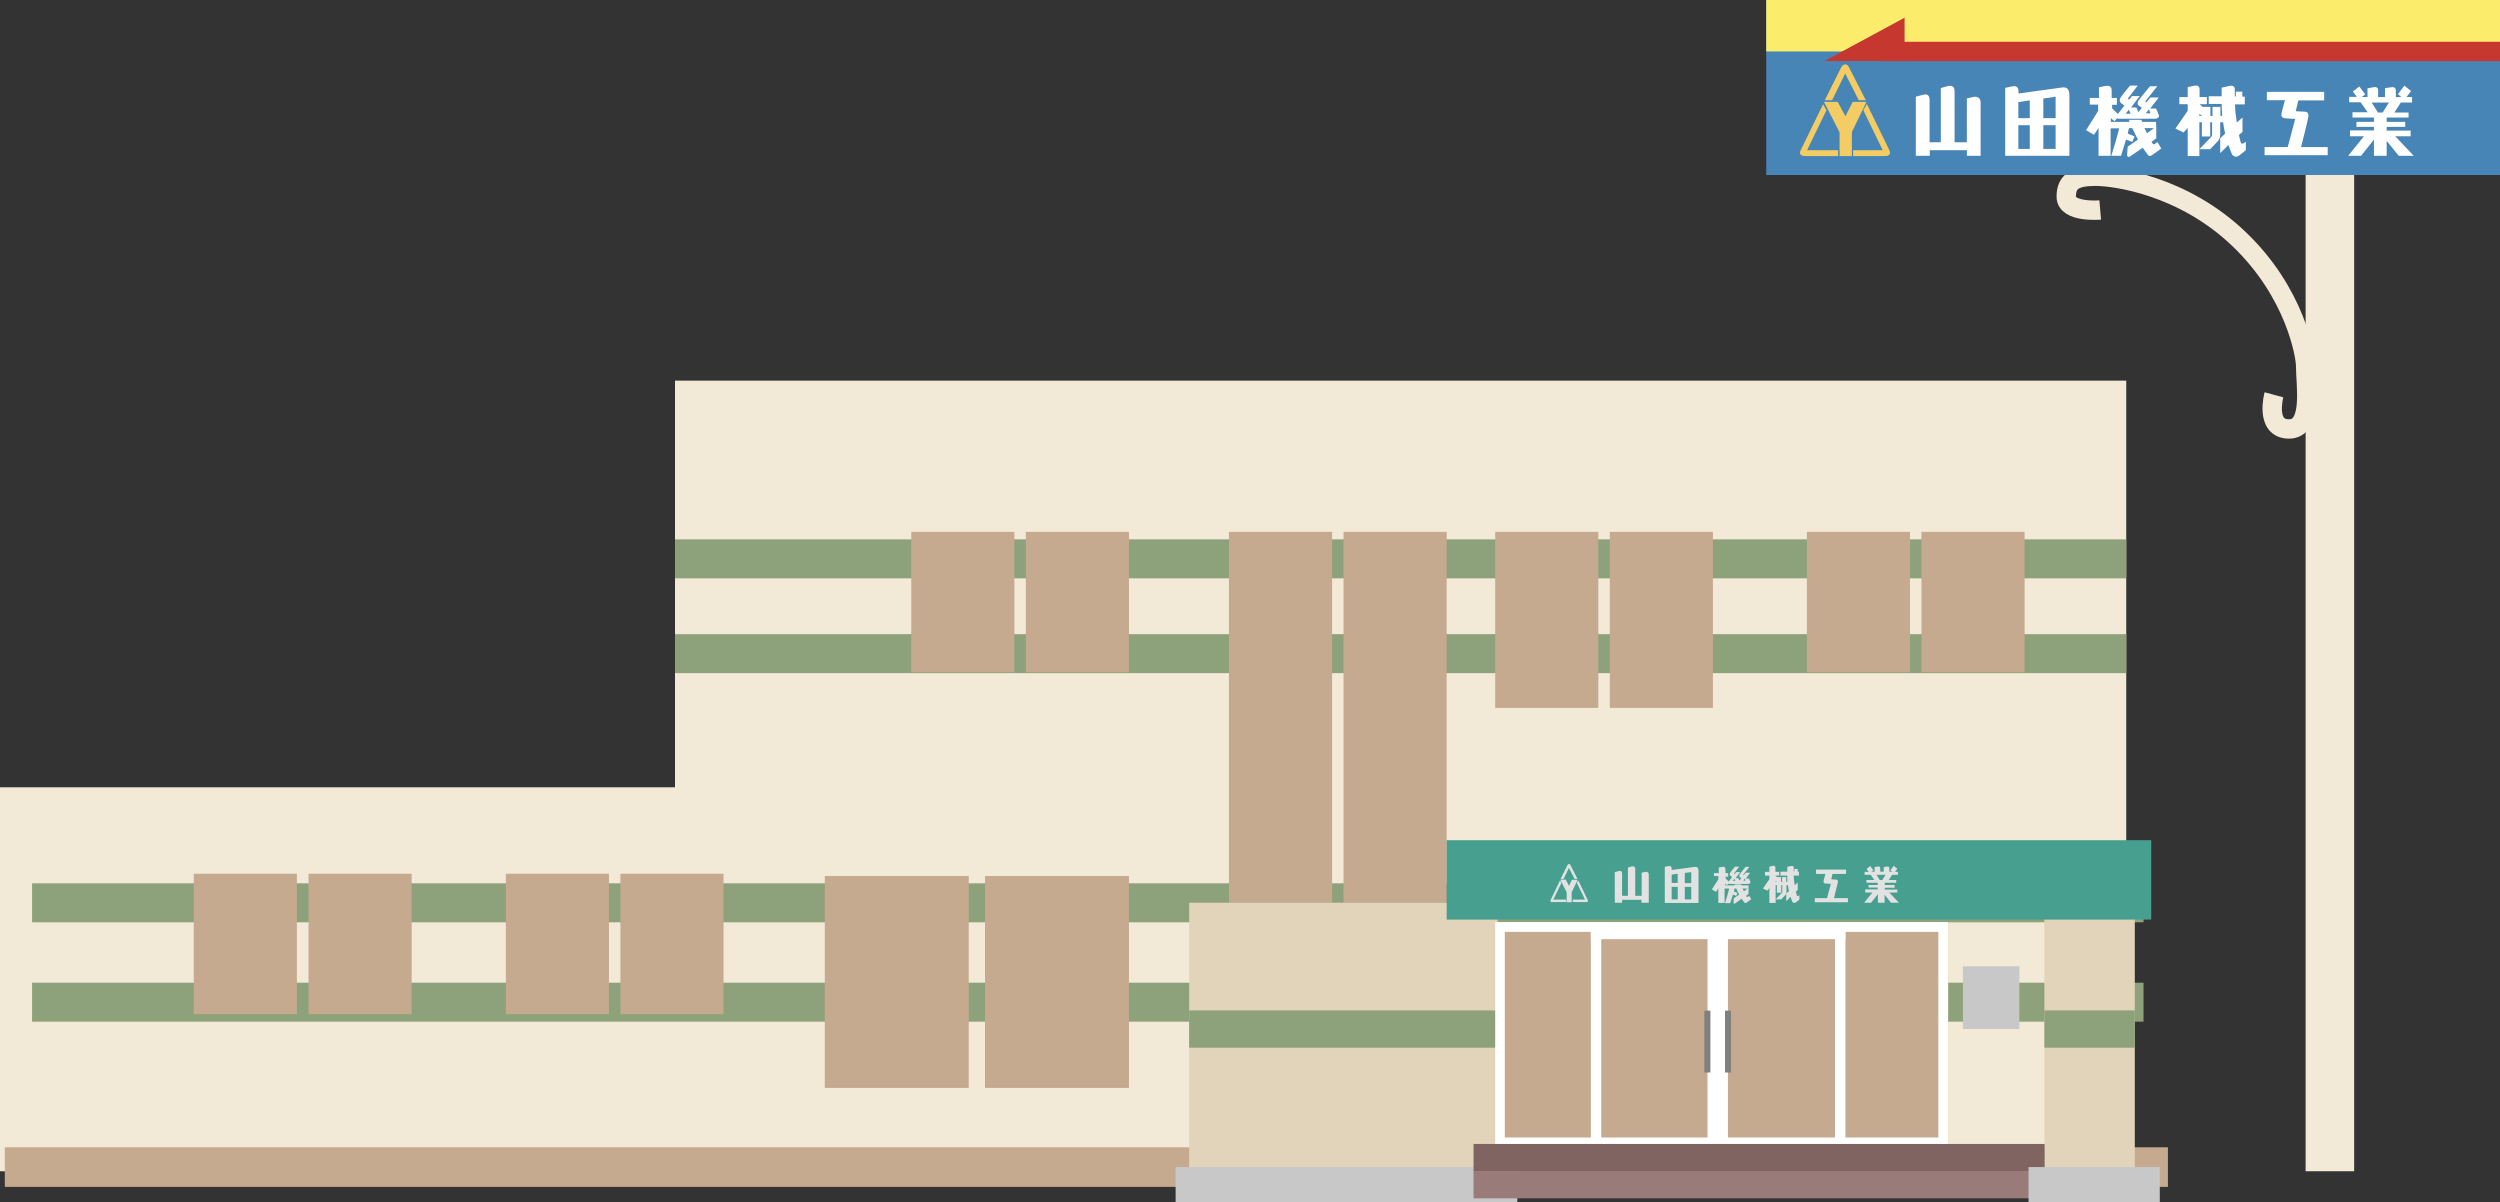 <?xml version="1.0" encoding="UTF-8"?><svg id="_レイヤー_2" xmlns="http://www.w3.org/2000/svg" width="120" height="57.71" viewBox="0 0 120 57.71"><rect x="0" y="0" width="120" height="57.71" fill="#333333" stroke="none"/><defs><style>.cls-1{fill:#c6372f;}.cls-1,.cls-2,.cls-3,.cls-4{fill-rule:evenodd;}.cls-5,.cls-2{fill:#fff;}.cls-6{fill:#7f6462;}.cls-7{fill:#997b7a;}.cls-8{fill:#fbec6c;}.cls-9{fill:#4885b7;}.cls-3{fill:#f3cc63;}.cls-10{fill:#8da17a;}.cls-11{fill:gray;}.cls-12{fill:#c5aa8f;}.cls-13{fill:#e2d4ba;}.cls-14{fill:#c8c8c8;}.cls-4{fill:#e2e2e2;}.cls-15{fill:#47a08f;}.cls-16{fill:#f2e9d6;}.cls-17{stroke:#c6372f;}.cls-17,.cls-18{fill:none;stroke-miterlimit:10;stroke-width:.93px;}.cls-18{stroke:#f2e9d6;}</style></defs><g id="_レイヤー_6"><g><rect class="cls-16" x="32.4" y="18.27" width="69.66" height="37.94"/><rect class="cls-16" y="37.79" width="57.97" height="18.43"/><rect class="cls-12" x=".23" y="55.07" width="103.83" height="1.9"/><rect class="cls-10" x="32.4" y="25.89" width="69.66" height="1.87"/><rect class="cls-10" x="32.4" y="30.44" width="69.66" height="1.87"/><rect class="cls-10" x="1.54" y="42.4" width="101.35" height="1.87"/><rect class="cls-10" x="1.54" y="47.17" width="101.35" height="1.87"/><rect class="cls-12" x="86.73" y="25.53" width="4.95" height="6.74"/><rect class="cls-12" x="92.23" y="25.53" width="4.95" height="6.74"/><rect class="cls-12" x="43.74" y="25.53" width="4.95" height="6.74"/><rect class="cls-12" x="49.24" y="25.53" width="4.95" height="6.74"/><rect class="cls-12" x="24.28" y="41.94" width="4.95" height="6.74"/><rect class="cls-12" x="29.78" y="41.94" width="4.95" height="6.74"/><rect class="cls-12" x="9.3" y="41.94" width="4.95" height="6.74"/><rect class="cls-12" x="14.81" y="41.94" width="4.95" height="6.74"/><rect class="cls-12" x="39.59" y="42.05" width="6.91" height="10.17"/><rect class="cls-12" x="47.28" y="42.05" width="6.91" height="10.17"/><rect class="cls-12" x="71.77" y="25.53" width="4.95" height="8.45"/><rect class="cls-12" x="77.27" y="25.53" width="4.95" height="8.45"/><rect class="cls-12" x="58.99" y="25.53" width="4.95" height="17.8"/><rect class="cls-12" x="64.49" y="25.53" width="4.95" height="17.8"/><g><g><path class="cls-18" d="m109.15,18.95s-.45,1.64.72,1.64.8-2.11.8-3.04c0-.47-.49-3.49-3.19-6.07-2.69-2.58-5.95-3.02-6.89-3.02s-1.41.21-1.41.98c0,.78,1.63.64,1.63.64"/><rect class="cls-9" x="84.78" y="0" width="35.22" height="8.4" transform="translate(204.78 8.4) rotate(-180)"/><rect class="cls-8" x="84.78" y="0" width="35.22" height="2.47" transform="translate(204.78 2.47) rotate(-180)"/><polyline class="cls-17" points="120 2.47 92.35 2.47 90.33 2.47"/><rect class="cls-16" x="110.67" y="8.4" width="2.33" height="47.82" transform="translate(223.67 64.62) rotate(-180)"/><polygon class="cls-1" points="87.57 2.93 91.42 2.93 91.42 .85 87.57 2.93"/></g><g><path class="cls-2" d="m91.96,4.65v2.83h.67v-.27h1.78v.27h.66v-2.56c0-.21-.14-.3-.33-.27-.2.04-.33.07-.33.07v2.11h-.59v-2.47c0-.27-.22-.25-.32-.23-.1.02-.34.1-.34.1v2.6h-.54s0-1.79,0-2.03-.12-.3-.31-.25c-.2.05-.35.09-.35.09Z"/><path class="cls-2" d="m96.25,4.21v3.27h3.08v-2.93c0-.31-.17-.38-.35-.35-.18.02-2.09.29-2.09.29,0,0,0-.02,0-.12s-.05-.27-.27-.23c-.22.04-.37.08-.37.08Zm1.18.61v.85h-.55v-.77l.55-.08Zm1.24-.18v1.03h-.59v-.94l.59-.09Zm-1.24,1.37v1.14h-.55v-1.14h.55Zm1.24,0v1.14h-.59v-1.14h.59Z"/><path class="cls-2" d="m100.31,4.69v.33h.4v.31l-.58.92.38.22.22-.33v1.34h.58v-1.32h.41s-.06.26-.17.64c-.1.34-.21.68-.21.68h.47l.24-.78.3.11.11-.26-.33-.14.06-.26h.16l.27.55-.49.34s-.03.35-.03.39c0,.06.04.15.16.07.12-.08.59-.41.59-.41,0,0,.18.25.22.31.07.1.13.12.24.04.09-.07.43-.31.43-.31l-.18-.31-.13.09s-.06.04-.09,0c-.03-.04-.07-.1-.07-.1l.23-.17v-.51s-.01-.28-.01-.28h-.66l-.05-.1h-.59l.02.1h-.89v-.18l.18.15.12-.15s.03.03.06.03h1.77c.08,0,.22-.06.17-.18-.04-.12-.13-.31-.13-.31h-.28l.41-.53h-.4s-.19.23-.19.23l-.06-.04.58-.73h-.35s-.51.61-.56.7c-.05.09-.05.17.01.22.06.05.16.11.16.11l-.17.22-.09-.23h-.26l.42-.55h-.37s-.14.17-.14.17l-.07-.04.48-.63h-.37s-.39.46-.46.59c-.07.12-.01.22.03.25.05.03.16.12.16.12l-.31.4-.28-.27v-.17h.23v-.33h-.25v-.34c0-.12-.02-.29-.32-.23-.22.05-.29.06-.29.06v.51h-.41Zm3.08,1.46l-.33.24-.13-.24h.46Zm-1.21-.89l.09.2h-.24l.16-.2Zm1.04.18h-.22l.15-.19.07.19Z"/><path class="cls-2" d="m106.64,4.19v.43h-.62v.37h.62s0,.18.01.28c0,.11.02.29.02.29h-.09v-.43h-.38v.44h-.1v-.44h-.38l-.14-.13h.35v-.34h-.35v-.36c0-.18-.13-.21-.24-.19-.11.02-.33.07-.33.07v.48h-.4v.34h.4v.32l-.59.85.39.19.2-.22v1.35h.56v-1.62h.12v.68h.4v-.68h.09v.59s0,.07-.04.11c-.04.04-.57.59-.57.59h.52s.31-.32.38-.4c.06-.07.1-.16.1-.32v-.57h.14s.02.16.04.27c.02.13.06.27.06.27l-.24.23v.71l.37-.37s.03-.02.04.01c0,.03.11.31.14.38.04.11.14.15.22.15s.17-.08.17-.08l.29-.23v-.4s-.04.02-.1.06c-.06.04-.12.03-.14-.02-.02-.05-.09-.37-.09-.37l.17-.15v-.69l-.27.24s-.05-.31-.07-.48c-.01-.14-.02-.39-.02-.39h.47v-.37h-.12v-.24h-.31v.2s-.01.04-.03.04-.02-.05-.02-.05v-.31c0-.12-.08-.19-.25-.16l-.38.09Zm-.95,1.37h-.12v-.1l.12.1Z"/><path class="cls-2" d="m109.81,7.06h-1.11v.39h3.03v-.39h-1.28s.33-1.28.35-1.45c.02-.17-.03-.24-.18-.25-.11,0-.36-.02-.39-.02-.03,0-.03-.02-.03-.02l.12-.5h1.24v-.41h-2.75v.4h.87s-.12.41-.15.55c-.04.17-.05.3.17.32.16.01.47.03.47.03l-.36,1.35Z"/><path class="cls-2" d="m112.93,4.38l.2.27h-.37v.26h.55l.34.48h-.73v.25h1.03v.21h-.84v.24h.84v.17h-1.15v.28h.67l-.76.94h.62l.62-.78v.78h.61v-.72l.58.72h.72l-.89-.94h.74v-.27h-1.15v-.18h.89v-.24h-.89v-.21h1.05v-.24h-.68l.31-.48h.54v-.26h-.27l.22-.29-.32-.26-.31.41.17.14h-.27v-.31c0-.17-.14-.17-.16-.17s-.36.05-.36.05v.43h-.33s0-.18,0-.33-.14-.16-.17-.15c-.03,0-.34.06-.34.06v.42h-.28l.17-.13-.28-.38-.31.24Zm.91.54h.83s-.3.48-.3.48h-.23s-.3-.48-.3-.48Z"/></g><g><g><path class="cls-3" d="m87.59,4.81l.78-1.56s.07-.16.2-.16c.14,0,.19.16.19.16l.8,1.56h-.34l-.65-1.28-.63,1.28h-.34Z"/><path class="cls-3" d="m87.5,4.99l.17.3-.93,1.92h1.49v.28h-1.52c-.15,0-.2,0-.27-.06-.08-.07-.02-.19-.02-.19l1.09-2.24Z"/><path class="cls-3" d="m90.7,7.24s.06.12-.02.19c-.07.06-.12.06-.27.06h-1.46v-.28h1.42l-.93-1.92.17-.3,1.09,2.24Z"/></g><path class="cls-3" d="m88.21,4.89h-.66l.75,1.46v1.14h.59v-1.15l.7-1.45h-.66l-.35.69-.37-.69Z"/></g></g><rect class="cls-13" x="98.13" y="43.21" width="4.34" height="13.76"/><rect class="cls-10" x="98.13" y="48.5" width="4.34" height="1.79"/><rect class="cls-13" x="57.08" y="43.33" width="14.81" height="13.64"/><rect class="cls-10" x="57.08" y="48.5" width="14.81" height="1.79"/><rect class="cls-15" x="69.44" y="40.33" width="33.82" height="3.81"/><rect class="cls-12" x="72.03" y="44.26" width="21.48" height="10.81"/><rect class="cls-14" x="56.43" y="56.02" width="16.4" height="1.69"/><path class="cls-5" d="m93.04,44.73v9.87h-20.81v-9.87h20.81m.47-.47h-21.74v10.81h21.74v-10.81h0Z"/><rect class="cls-6" x="70.73" y="54.91" width="27.41" height="1.31"/><g><g><path class="cls-4" d="m77.51,41.85v1.48h.35v-.14h.93v.14h.35v-1.34c0-.11-.07-.16-.17-.14-.1.02-.17.04-.17.04v1.11h-.31v-1.29c0-.14-.12-.13-.17-.12-.05.01-.18.05-.18.05v1.36h-.28s0-.94,0-1.06-.06-.16-.16-.13c-.1.03-.18.05-.18.05Z"/><path class="cls-4" d="m79.91,41.62v1.72h1.62v-1.54c0-.16-.09-.2-.19-.19-.1.01-1.1.15-1.1.15,0,0,0-.01,0-.07s-.03-.14-.14-.12c-.12.02-.19.04-.19.04Zm.62.32v.44h-.29v-.4l.29-.04Zm.65-.09v.54h-.31v-.49l.31-.04Zm-.65.72v.6h-.29v-.6h.29Zm.65,0v.6h-.31v-.6h.31Z"/><path class="cls-4" d="m82.27,41.88v.17h.21v.16l-.31.48.2.12.11-.17v.7h.3v-.69h.22s-.03.14-.09.34c-.05.18-.11.36-.11.36h.25l.13-.41.16.06.06-.14-.17-.07.03-.14h.08l.14.29-.26.18s-.01.18-.01.21c0,.03.02.08.08.03.06-.04.31-.22.31-.22,0,0,.09.13.11.16.04.05.07.06.13.02.05-.03.22-.16.22-.16l-.1-.16-.07.05s-.03.02-.04,0c-.01-.02-.04-.05-.04-.05l.12-.09v-.26h0v-.15h-.34l-.02-.05h-.31v.05s-.45,0-.45,0v-.09l.09.08.07-.08s.02.02.03.02h.93s.11-.03.09-.1c-.02-.07-.07-.16-.07-.16h-.15l.21-.28h-.21s-.1.12-.1.12l-.03-.02.3-.38h-.18s-.27.32-.29.37c-.03.05-.02.09,0,.11.03.02.08.06.08.06l-.09.12-.05-.12h-.13l.22-.29h-.19s-.07.09-.07.09l-.04-.02.25-.33h-.2s-.21.24-.24.31c-.04.06,0,.11.02.13.02.02.08.06.08.06l-.16.21-.15-.14v-.09h.12v-.17h-.13v-.18c0-.06-.01-.15-.17-.12-.11.02-.15.03-.15.03v.27h-.21Zm1.61.77l-.17.13-.07-.13h.24Zm-.63-.47l.05.1h-.13l.08-.1Zm.54.09h-.12l.08-.1.04.1Z"/><path class="cls-4" d="m85.79,41.61v.23h-.33v.19h.33s0,.1,0,.15c0,.06,0,.15,0,.15h-.05v-.23h-.2v.23h-.05v-.23h-.2l-.07-.07h.18v-.18h-.18v-.19c0-.1-.07-.11-.12-.1-.06.01-.17.04-.17.04v.25h-.21v.18h.21v.17l-.31.45.21.1.1-.12v.71h.3v-.85h.06v.36h.21v-.36h.05v.31s0,.04-.02.06c-.02.02-.3.31-.3.31h.27s.16-.17.2-.21c.03-.04.05-.08.05-.17v-.3h.07s.01.08.02.14c.01.07.03.14.03.14l-.13.12v.37l.19-.2s.02-.01.02,0c0,.02.06.16.07.2.02.06.07.08.11.08s.09-.04.09-.04l.15-.12v-.21s-.02,0-.05.03c-.03.02-.06.01-.07-.01,0-.02-.05-.19-.05-.19l.09-.08v-.36l-.14.13s-.03-.16-.04-.25c0-.07-.01-.21-.01-.21h.25v-.19h-.06v-.13h-.16v.1s0,.02-.02.02-.01-.02-.01-.02v-.16c0-.06-.04-.1-.13-.08l-.2.04Zm-.5.72h-.06v-.05l.06.05Z"/><path class="cls-4" d="m87.69,43.11h-.58v.2h1.59v-.2h-.67s.17-.67.19-.76c.01-.09-.02-.13-.09-.13-.06,0-.19-.01-.21-.01-.02,0-.02,0-.02,0l.06-.26h.65v-.21h-1.44v.21h.45s-.06.21-.08.29c-.02.09-.03.16.09.17.09,0,.25.02.25.02l-.19.71Z"/><path class="cls-4" d="m89.59,41.71l.11.14h-.2v.14h.29l.18.25h-.38v.13h.54v.11h-.44v.12h.44v.09h-.6v.15h.35l-.4.49h.33l.33-.41v.41h.32v-.38l.31.38h.38l-.47-.49h.39v-.14h-.6v-.09h.47v-.13h-.47v-.11h.55v-.13h-.36l.16-.25h.28v-.14h-.14l.11-.15-.17-.14-.16.21.09.07h-.14v-.16c0-.09-.07-.09-.08-.09s-.19.03-.19.03v.22h-.17s0-.09,0-.17-.07-.08-.09-.08c-.01,0-.18.03-.18.03v.22h-.15l.09-.07-.15-.2-.16.13Zm.48.28h.44s-.16.25-.16.25h-.12s-.16-.25-.16-.25Z"/></g><g><g><path class="cls-4" d="m74.91,42.19l.32-.65s.03-.07.08-.07c.06,0,.08.07.08.07l.33.65h-.14l-.27-.53-.26.53h-.14Z"/><path class="cls-4" d="m74.88,42.26l.07.12-.39.8h.62v.12h-.64c-.06,0-.08,0-.11-.02-.03-.03,0-.08,0-.08l.45-.94Z"/><path class="cls-4" d="m76.21,43.2s.02.05,0,.08c-.03.03-.05.02-.11.02h-.61v-.12h.59l-.39-.8.07-.12.45.94Z"/></g><path class="cls-4" d="m75.17,42.22h-.28l.31.61v.48h.24v-.48l.29-.6h-.28l-.14.29-.15-.29Z"/></g></g><rect class="cls-7" x="70.73" y="56.21" width="27.41" height="1.31"/><rect class="cls-5" x="81.96" y="44.8" width=".5" height="10"/><rect class="cls-5" x="82.44" y="44.67" width=".5" height="10"/><rect class="cls-5" x="88.08" y="44.67" width=".5" height="10"/><rect class="cls-5" x="76.36" y="44.67" width=".5" height="10"/><rect class="cls-5" x="76.36" y="44.67" width="12.22" height=".41"/><rect class="cls-11" x="82.8" y="48.51" width=".29" height="2.97"/><rect class="cls-11" x="81.81" y="48.51" width=".29" height="2.97"/><rect class="cls-14" x="94.22" y="46.38" width="2.71" height="3.01"/><rect class="cls-14" x="97.37" y="56.02" width="6.3" height="1.69"/></g></g></svg>